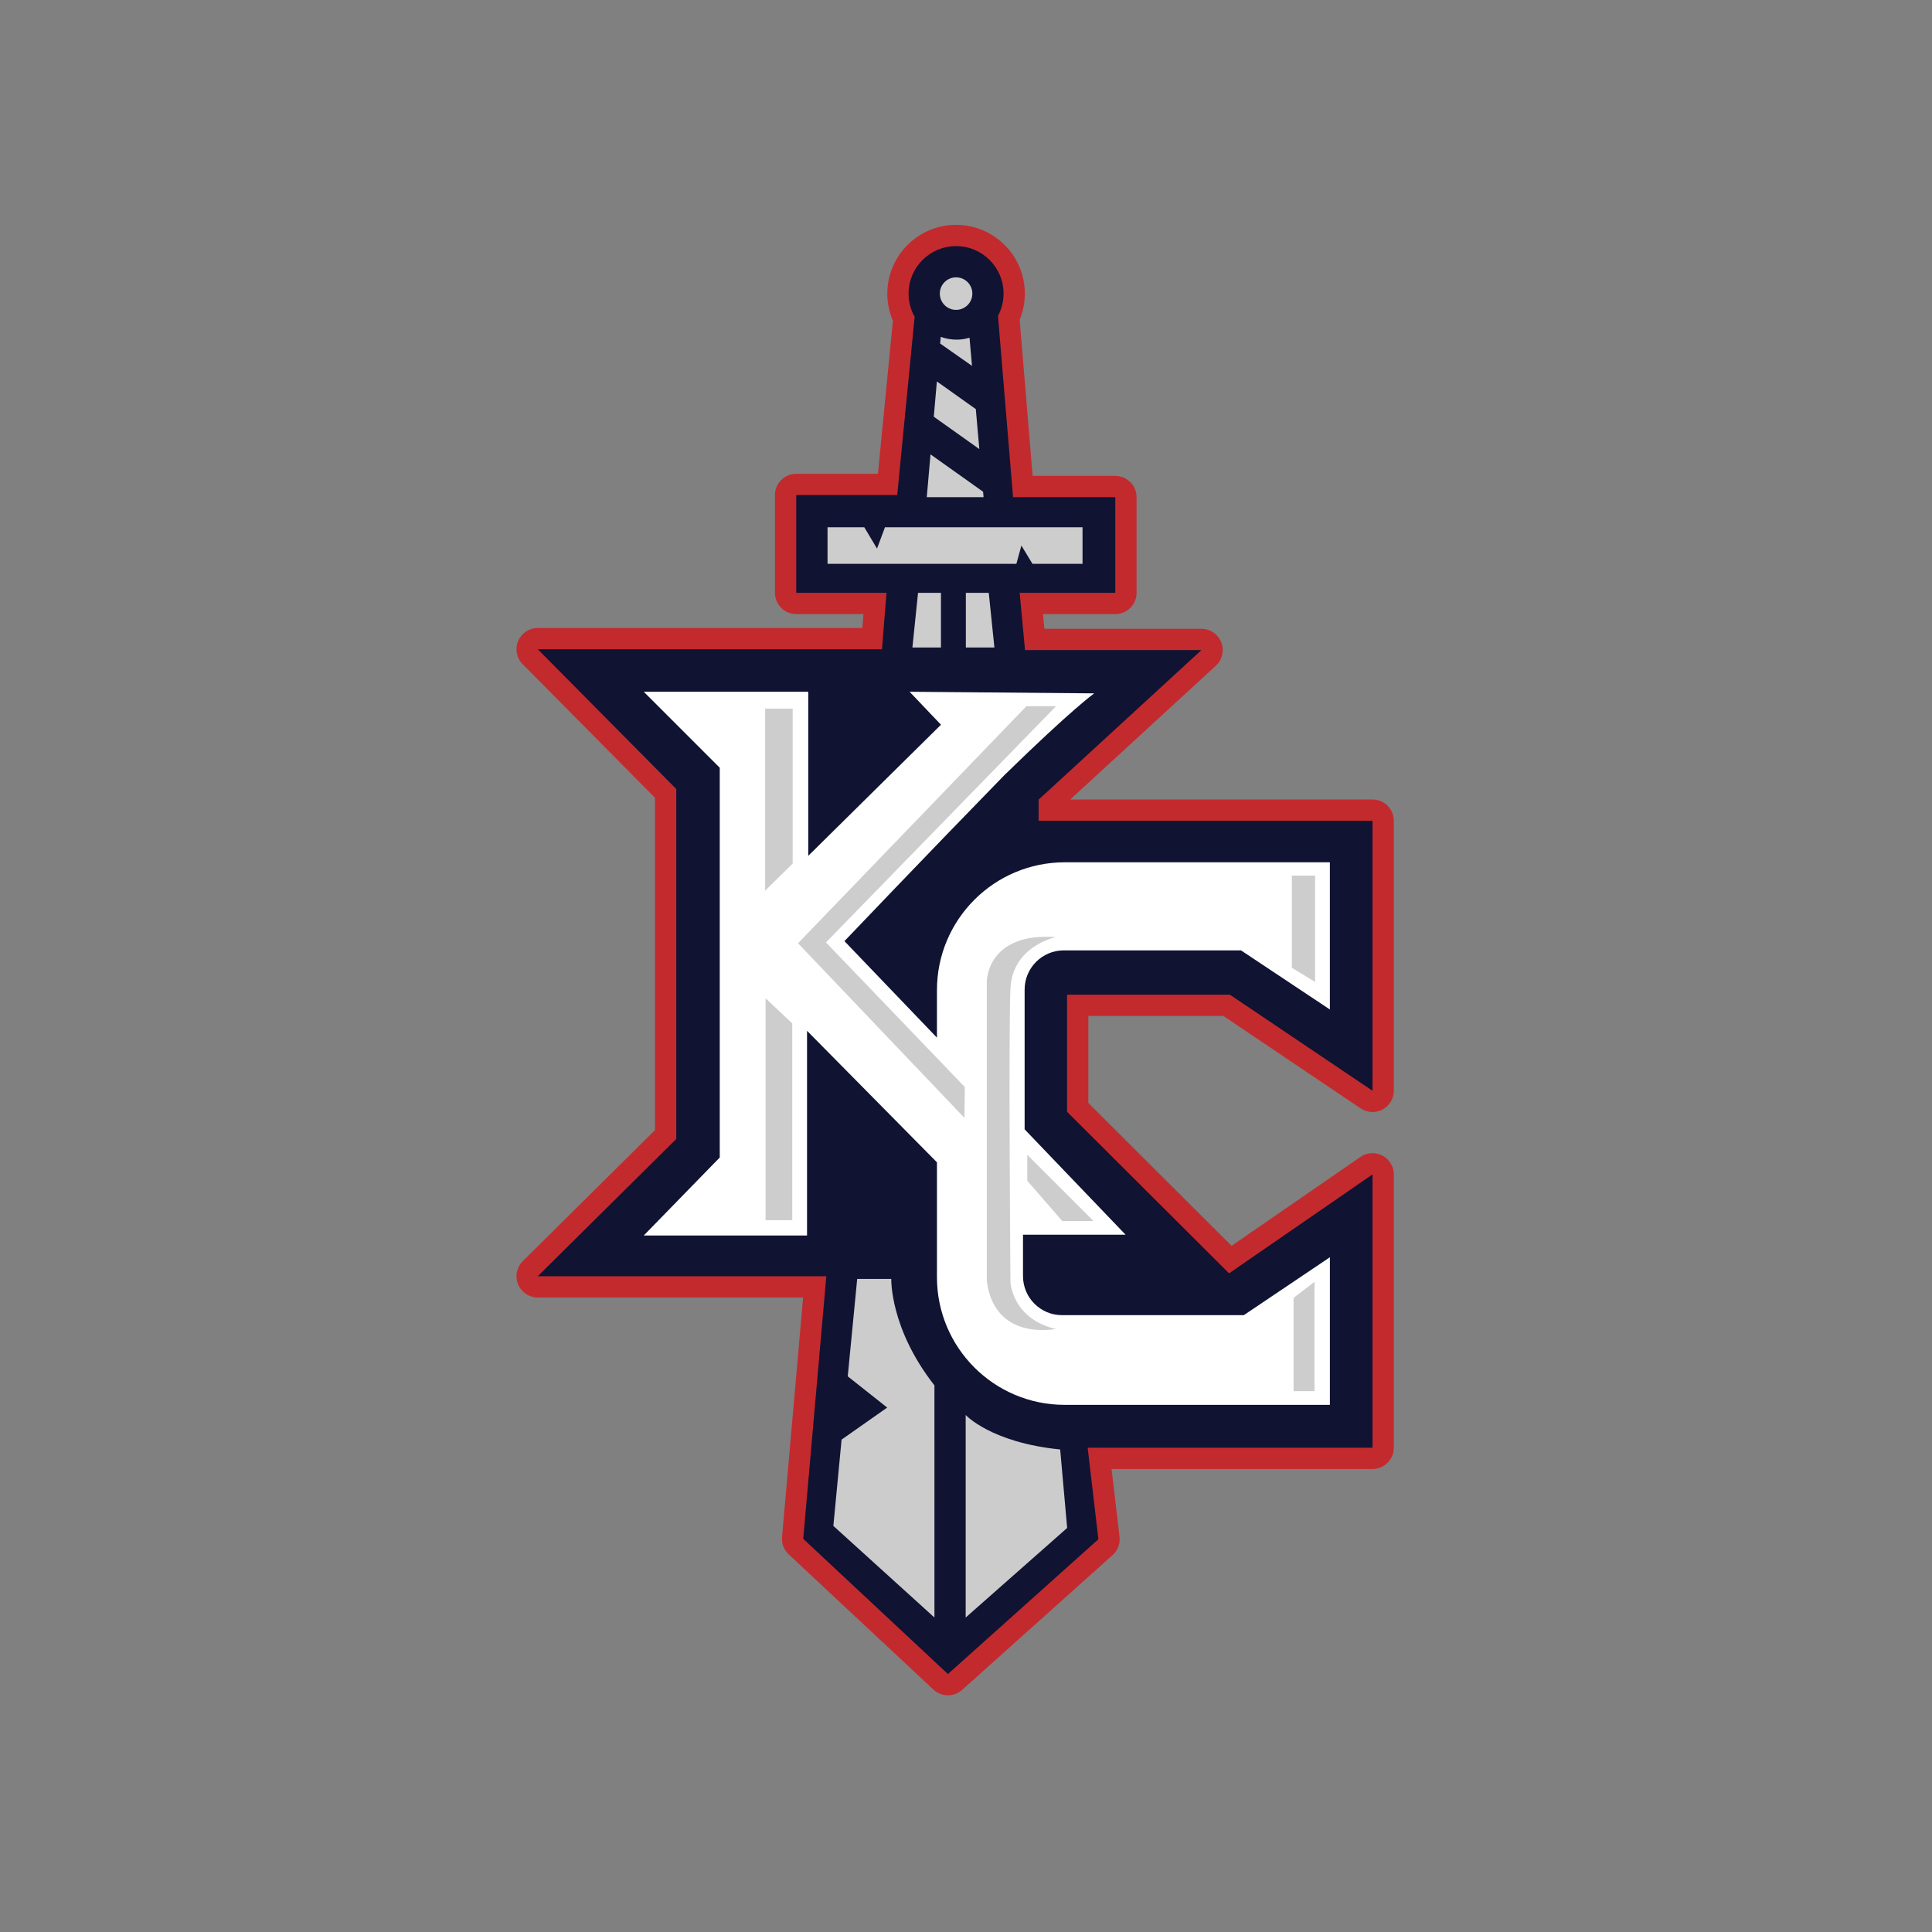 <?xml version="1.0" encoding="utf-8"?>
<!-- Generator: Adobe Illustrator 27.0.0, SVG Export Plug-In . SVG Version: 6.00 Build 0)  -->
<svg version="1.1" id="Layer_1" xmlns="http://www.w3.org/2000/svg" xmlns:xlink="http://www.w3.org/1999/xlink" x="0px" y="0px"
	 viewBox="0 0 2000 2000" style="enable-background:new 0 0 2000 2000;" xml:space="preserve">
<rect x="0" y="0" width="2000" height="2000" fill="#808080" stroke="none"/>
<style type="text/css">
	.st0{fill:#C32A2E;}
	.st1{fill:#101332;}
	.st2{fill:#CDCDCD;}
	.st3{fill:#FFFFFF;}
	.st4{fill:#CCCCCD;}
</style>
<g>
	<path class="st0" d="M1266.46,1051.73l142.08,95.68c3.7,2.49,8,3.76,12.3,3.76c3.55,0,7.1-0.85,10.34-2.58
		c7.19-3.82,11.68-11.3,11.68-19.44V849.63c0-12.16-9.86-22.02-22.02-22.02h-312.91l150.71-138.43c6.68-6.14,8.92-15.75,5.62-24.21
		c-3.29-8.46-11.44-14.03-20.52-14.03h-162.59l-1.43-15.24h74.83c12.16,0,22.02-9.86,22.02-22.02v-99.01
		c0-12.16-9.86-22.02-22.02-22.02h-85.57l-13.43-161.6c3.52-8.57,5.36-17.81,5.36-27.11c0-39.25-31.93-71.18-71.18-71.18
		c-39.25,0-71.18,31.93-71.18,71.18c0,9.66,1.98,19.23,5.77,28.07l-15.49,158.47h-84.58c-12.16,0-22.02,9.86-22.02,22.02v101.18
		c0,12.16,9.86,22.02,22.02,22.02h69.6l-1.16,14.38H556.69c-8.89,0-16.91,5.34-20.33,13.55c-3.42,8.2-1.57,17.66,4.69,23.97
		l137,138.23v344.06l-136.87,135.64c-6.34,6.28-8.26,15.77-4.86,24.02c3.4,8.25,11.44,13.64,20.36,13.64h274.68l-21.79,247.88
		c-0.59,6.75,1.95,13.39,6.9,18.02l149.79,139.97c4.23,3.95,9.63,5.93,15.04,5.93c5.25,0,10.51-1.87,14.69-5.62l155.76-139.54
		c5.33-4.78,8.01-11.85,7.18-18.96l-8.22-70.15h270.13c12.16,0,22.02-9.86,22.02-22.02v-282.93c0-8.18-4.54-15.69-11.78-19.5
		c-3.22-1.69-6.73-2.52-10.24-2.52c-4.39,0-8.76,1.31-12.5,3.89l-133.42,92.02l-148.27-147.89v-90.04H1266.46z"/>
	<g>
		<path class="st1" d="M1273.18,1029.71l147.65,99.43V849.63h-345.66v-21.84l168.56-154.84h-182.64l-5.55-59.28h99v-99.01h-105.83
			l-15.6-187.61c3.68-6.89,5.77-14.76,5.77-23.12c0-27.15-22.01-49.16-49.16-49.16c-27.15,0-49.16,22.01-49.16,49.16
			c0,8.73,2.28,16.91,6.27,24.02L928.8,512.5H824.25v101.18h93.46l-4.69,58.42H556.69l143.38,144.66v362.3l-143.38,142.1H855.4
			l-23.9,271.83l149.79,139.97l155.76-139.54l-11.1-94.74h294.88v-282.93l-148.51,102.42l-167.71-167.28v-121.19H1273.18z"/>
	</g>
	<g>
		<polygon class="st2" points="959.39,514.67 1018.19,514.67 1017.7,509.05 963.26,470.36 		"/>
		<path class="st2" d="M990.35,351.61c-5.86,0-11.4-1.03-16.49-2.9l-0.6,6.93l32.95,23.11l-2.57-29.15
			C999.33,350.89,994.86,351.61,990.35,351.61z"/>
		<polygon class="st2" points="1010.16,423.51 969.84,394.86 966.65,431.38 1013.8,464.89 		"/>
		<polygon class="st2" points="974.08,670.3 944.52,670.3 950.35,613.68 974.08,613.68 		"/>
		<polygon class="st2" points="999.84,670.3 1029.4,670.3 1023.57,613.68 999.84,613.68 		"/>
		<polygon class="st2" points="916.12,545.81 907.88,567.88 894.71,545.81 856.67,545.81 856.67,583.7 1052.14,583.7 
			1057.35,564.76 1068.82,583.7 1120.64,583.7 1120.64,545.81 		"/>
		<path class="st3" d="M941.61,716.1l191.1,1.67c0,0-22.48,15.82-93.26,84.94c-81.19,83.27-165.29,171.54-165.29,171.54l95.76,99.92
			v-49.13c0-73.12,59.28-132.4,132.4-132.4h274.37v152.38l-92.01-61.2h-183.4c-22.42,0-40.59,18.17-40.59,40.59v144.68l104.5,109.08
			h-106.17v42.88c0,22.3,18.08,40.39,40.39,40.39h188.19l89.1-59.95v152.8h-274.58c-73.01,0-132.19-59.18-132.19-132.19v-118.87
			l-134.48-136.15V1279H666.4l78.69-80.77V794.79L666.4,716.1h170.29v169.87l137.4-135.73L941.61,716.1z"/>
		<path class="st4" d="M1097.49,1500.49l7.23,81.24l-105.06,92.73v-209.7C999.66,1464.76,1025.6,1493.26,1097.49,1500.49z"/>
		<path class="st4" d="M967.33,1674.46l-104.64-94.85l8.51-89.32l47.21-33.18l-40.83-32.33l9.78-100.81h35.3
			c0,0-1.7,51.04,44.66,110.17C967.33,1495.38,967.33,1674.46,967.33,1674.46z"/>
		<polygon class="st2" points="820.16,1263.14 792.51,1263.14 792.51,1033.45 820.16,1059.4 		"/>
		<polygon class="st2" points="998.38,1157.23 826.11,976.45 1062.61,731.02 1093.23,731.02 855.04,975.6 998.81,1125.33 		"/>
		<polygon class="st2" points="820.58,893.93 792.08,922.01 792.08,733.57 820.58,733.57 		"/>
		<path class="st2" d="M1093.23,970.07c0,0-45.09,8.93-47.21,53.17c-2.13,44.24,0,304.13,0,304.13s1.7,37.86,47.21,48.49
			c-36.58,5.1-66.81-8.93-71.69-50.19c0-113.57,0-309.66,0-309.66S1021.35,964.97,1093.23,970.07z"/>
		<polygon class="st2" points="1063.46,1195.51 1131.94,1263.99 1099.61,1263.99 1063.46,1222.31 		"/>
		<polygon class="st2" points="1360.78,1326.94 1360.78,1440.09 1339.09,1440.09 1339.09,1343.53 		"/>
		<polygon class="st2" points="1337.31,906.46 1361.36,906.46 1361.36,1016.5 1337.31,1001.81 		"/>
		<circle class="st2" cx="989.73" cy="303.94" r="16.84"/>
	</g>
</g>
</svg>
